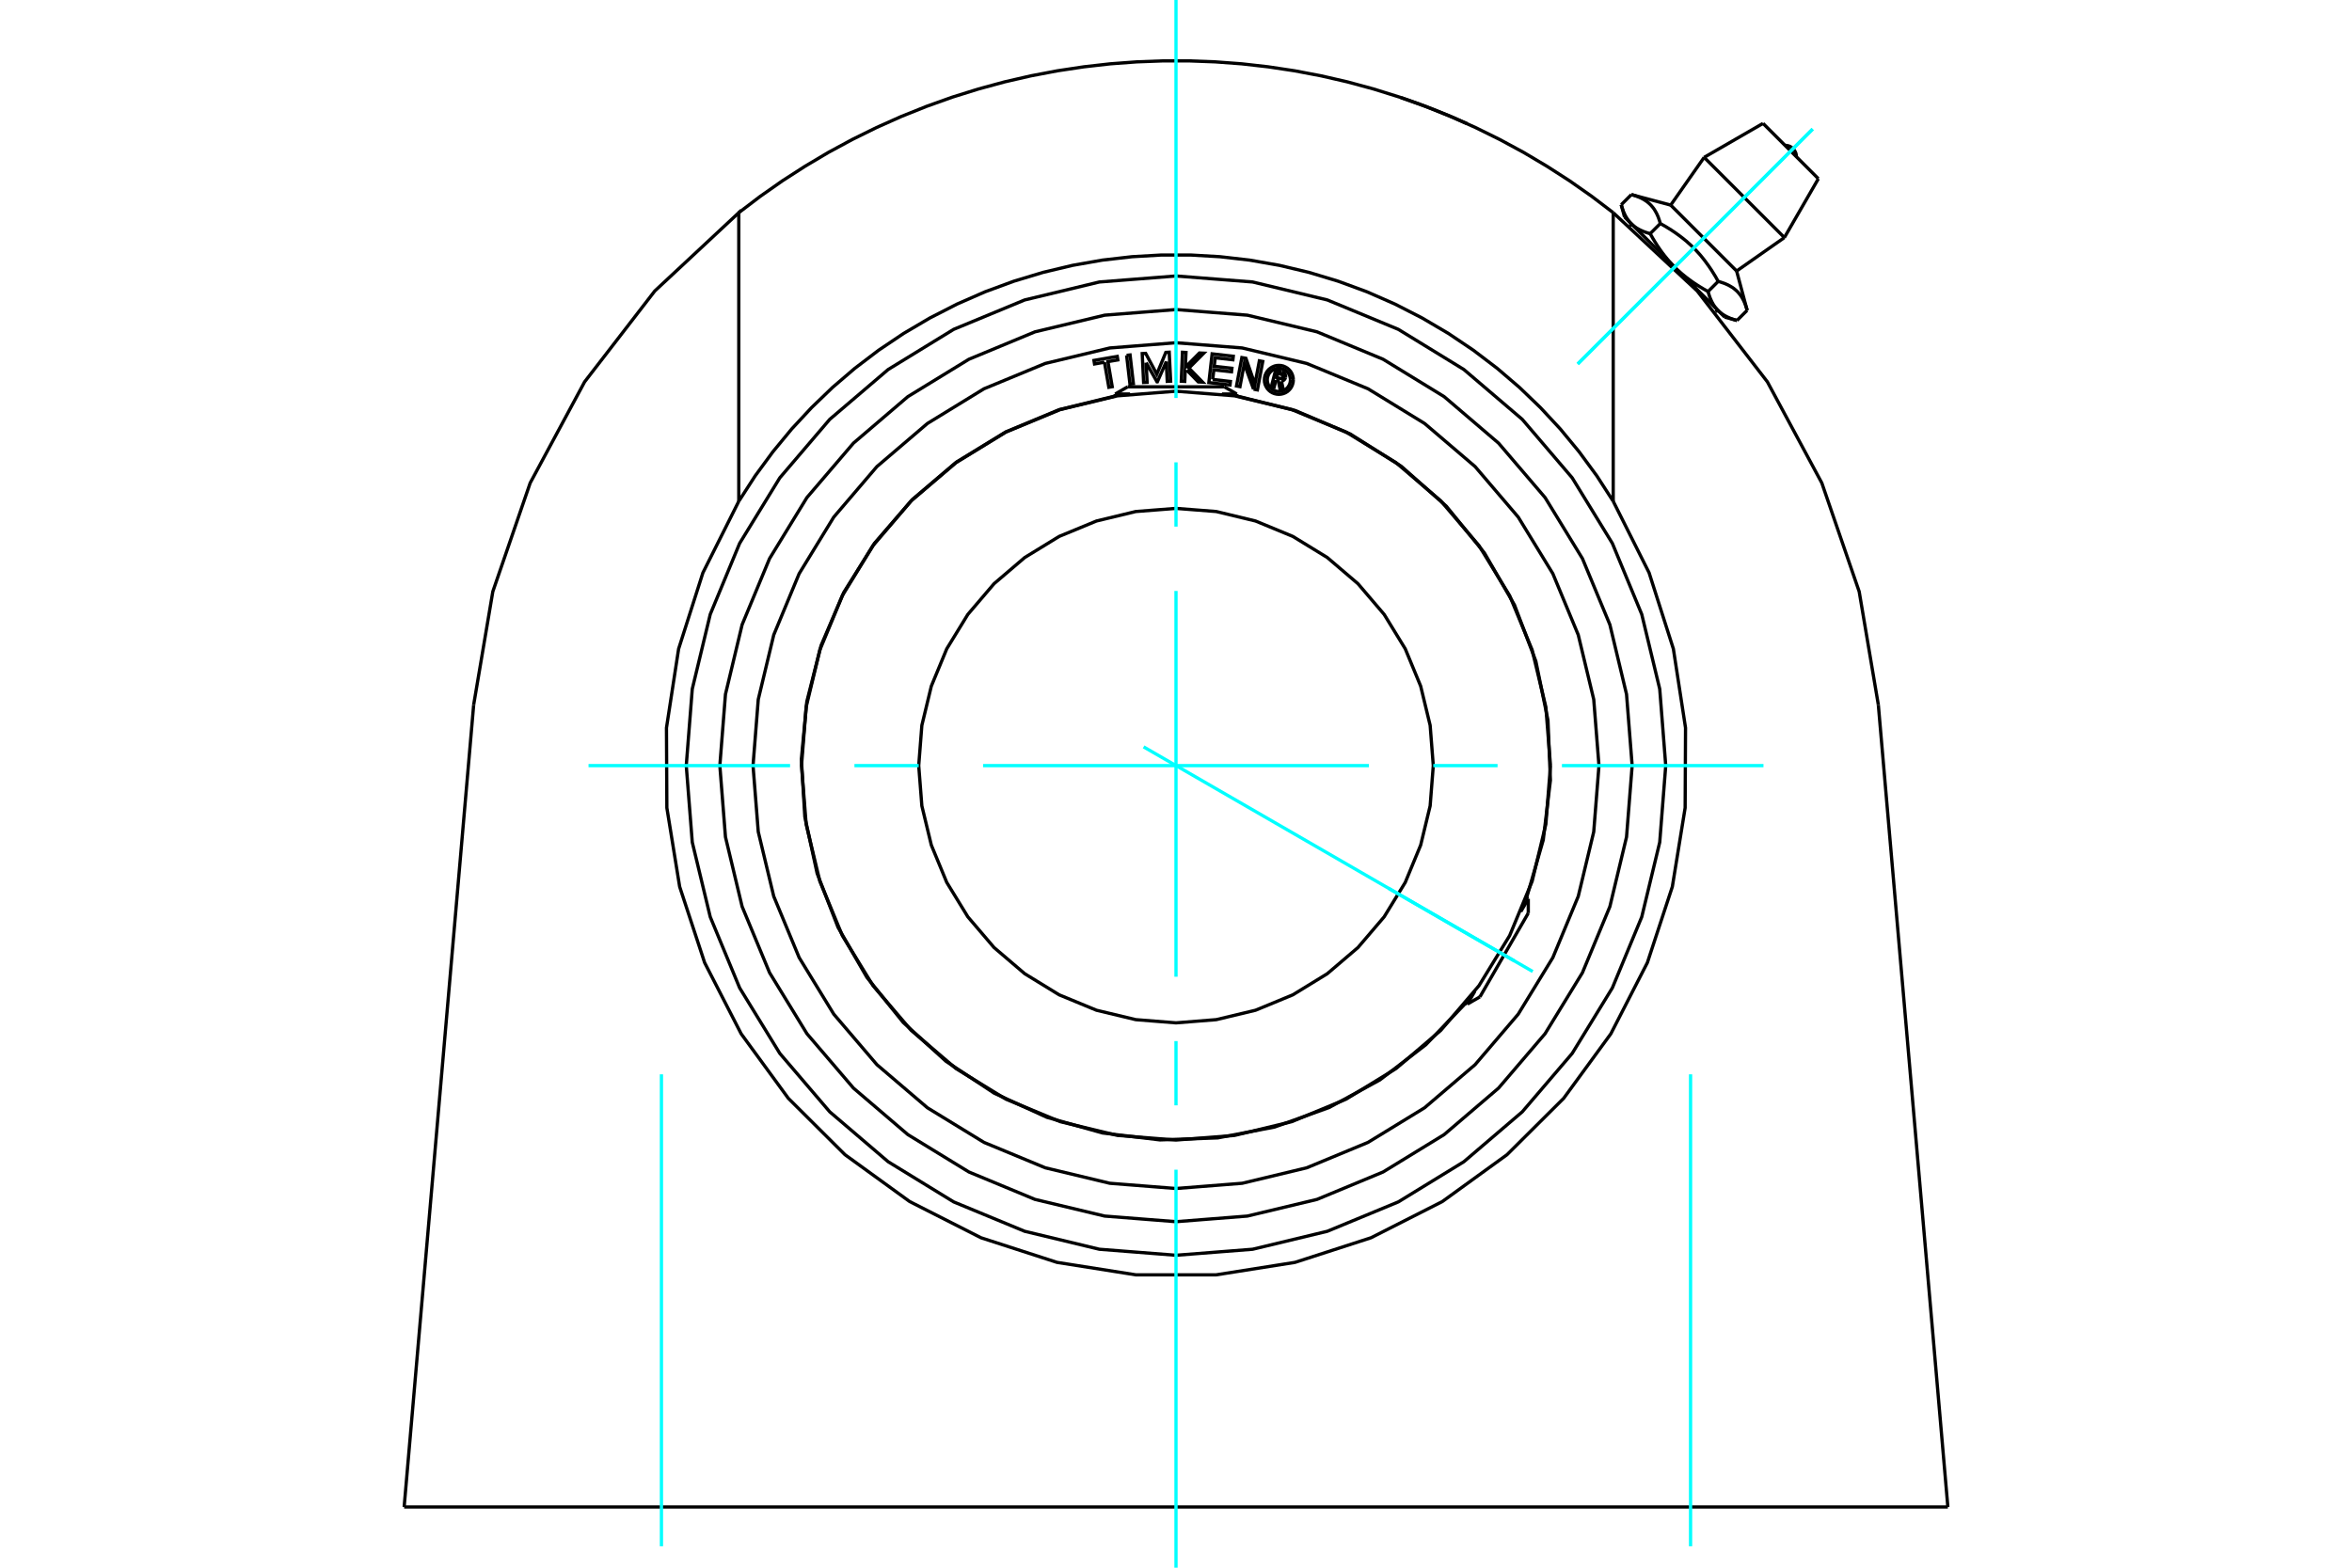 <?xml version="1.0" standalone="no"?>
<!DOCTYPE svg PUBLIC "-//W3C//DTD SVG 1.1//EN"
	"http://www.w3.org/Graphics/SVG/1.1/DTD/svg11.dtd">
<svg xmlns="http://www.w3.org/2000/svg" height="100%" width="100%" viewBox="0 0 36000 24000">
	<rect x="-1800" y="-1200" width="39600" height="26400" style="fill:#FFF"/>
	<g style="fill:none; fill-rule:evenodd" transform="matrix(1 0 0 1 0 0)">
		<g style="fill:none; stroke:#000; stroke-width:50; shape-rendering:geometricPrecision">
			<polyline points="21450,1496 21451,1497 21457,1499 21468,1503 21482,1507 21500,1514 21523,1521 21548,1530 21576,1540 21607,1551 21640,1563 21677,1576 21717,1590 21758,1606 21802,1622 21846,1639 21890,1656 21935,1673 21978,1690 22022,1708 22067,1726 22110,1744 22153,1761 22194,1779 22233,1795 22269,1810 22301,1825 22331,1838 22358,1850 22383,1861 22404,1870 22422,1878 22436,1884 22446,1889 22452,1891 22453,1892"/>
			<polyline points="24692,7674 24441,7285 24169,6915 23881,6566 23578,6240 23258,5932 22916,5639 22552,5362 22168,5104 21767,4868 21351,4655 20922,4467 20482,4305 20035,4170 19582,4062 19127,3982 18673,3930 18223,3904 17777,3904 17327,3930 16873,3982 16418,4062 15965,4170 15518,4305 15078,4467 14649,4655 14233,4868 13832,5104 13448,5362 13084,5639 12742,5932 12422,6240 12119,6566 11831,6915 11559,7285 11308,7674"/>
			<line x1="24692" y1="3256" x2="24692" y2="7674"/>
			<polyline points="11308,3256 11635,3007 11973,2770 12321,2546 12678,2334 13044,2136 13417,1952 13798,1782 14185,1627 14577,1487 14974,1363 15375,1254 15779,1161 16184,1084 16589,1023 16995,977 17399,947 17800,932 18200,932 18601,947 19005,977 19411,1023 19816,1084 20221,1161 20625,1254 21026,1363 21423,1487 21815,1627 22202,1782 22583,1952 22956,2136 23322,2334 23679,2546 24027,2770 24365,3007 24692,3256"/>
			<polyline points="11308,7674 11308,3256 10022,4455 8948,5846 8115,7394 7543,9057 7250,10790"/>
			<line x1="6186" y1="23070" x2="7250" y2="10790"/>
			<line x1="29814" y1="23070" x2="6186" y2="23070"/>
			<line x1="28750" y1="10790" x2="29814" y2="23070"/>
			<polyline points="28750,10790 28457,9057 27885,7394 27052,5846 25978,4455 24692,3256"/>
			<polyline points="11308,7674 10759,8768 10387,9934 10201,11143 10207,12367 10403,13575 10785,14737 11344,15826 12066,16814 12933,17677 13924,18395 15015,18949 16179,19326 17388,19517 18612,19517 19821,19326 20985,18949 22076,18395 23067,17677 23934,16814 24656,15826 25215,14737 25597,13575 25793,12367 25799,11143 25613,9934 25241,8768 24692,7674"/>
			<polyline points="25496,11721 25404,10548 25129,9405 24679,8318 24064,7315 23300,6420 22406,5657 21403,5042 20316,4592 19173,4317 18000,4225 16827,4317 15684,4592 14597,5042 13594,5657 12700,6420 11936,7315 11321,8318 10871,9405 10596,10548 10504,11721 10596,12894 10871,14037 11321,15124 11936,16127 12700,17021 13594,17785 14597,18400 15684,18850 16827,19125 18000,19217 19173,19125 20316,18850 21403,18400 22406,17785 23300,17021 24064,16127 24679,15124 25129,14037 25404,12894 25496,11721"/>
			<line x1="26742" y1="4751" x2="26587" y2="4906"/>
			<line x1="25572" y1="3140" x2="26581" y2="4149"/>
			<polyline points="24970,2979 24992,2985 25014,2992 25035,2999 25055,3006 25074,3013 25092,3021 25110,3029 25127,3037 25143,3046 25159,3054 25174,3064 25188,3073 25203,3083 25216,3093 25229,3104 25242,3115 25254,3126 25266,3138 25277,3150 25288,3163 25299,3176 25309,3189 25319,3203 25328,3218 25337,3233 25346,3249 25355,3265 25363,3282 25371,3300 25379,3318 25386,3337 25393,3357 25400,3378 25407,3399 25413,3422 25450,3443 25486,3463 25520,3484 25554,3505 25586,3525 25617,3546 25648,3567 25677,3588 25706,3609 25734,3630 25761,3651 25788,3673 25814,3694 25839,3717 25864,3739 25889,3762 25913,3785 25936,3808 25959,3832 25982,3857 26004,3881 26027,3907 26048,3933 26070,3960 26091,3987 26112,4015 26133,4044 26154,4073 26175,4104 26196,4135 26216,4167 26237,4201 26258,4235 26278,4271 26299,4308 26322,4314 26343,4321 26364,4328 26384,4335 26403,4342 26421,4350 26439,4358 26456,4366 26472,4375 26488,4384 26503,4393 26518,4402 26532,4412 26545,4422 26558,4433 26571,4444 26583,4455 26595,4467 26606,4479 26617,4492 26628,4505 26638,4518 26648,4532 26657,4547 26667,4562 26675,4578 26684,4594 26692,4611 26700,4629 26708,4647 26715,4666 26722,4686 26729,4707 26736,4729 26742,4751"/>
			<polyline points="26297,4753 26291,4747 26285,4741 26280,4735 26274,4729 26269,4722 26264,4716 26258,4709 26253,4703 26248,4696 26243,4689 26238,4682 26233,4675 26229,4667 26224,4660 26219,4652 26215,4644 26211,4636 26206,4628 26202,4620 26198,4612 26194,4603 26190,4594 26186,4585 26182,4576 26178,4567 26174,4558 26171,4548 26167,4538 26164,4528 26160,4518 26157,4507 26154,4497 26150,4486 26147,4474 26144,4463"/>
			<polyline points="26587,4906 26576,4903 26564,4900 26554,4897 26543,4893 26532,4890 26522,4886 26512,4883 26502,4879 26493,4876 26483,4872 26474,4868 26465,4864 26456,4860 26447,4856 26439,4852 26430,4848 26422,4844 26414,4839 26406,4835 26398,4831 26390,4826 26383,4821 26376,4817 26368,4812 26361,4807 26354,4802 26347,4797 26341,4792 26334,4787 26328,4781 26321,4776 26315,4770 26309,4765 26303,4759 26297,4753"/>
			<polyline points="26299,4308 26144,4463 26125,4453 26107,4442 26089,4432 26071,4422 26054,4411 26037,4401 26020,4391 26003,4380 25987,4370 25971,4360 25955,4349 25940,4339 25924,4329 25909,4318 25894,4308 25880,4297 25865,4287 25851,4276 25837,4266 25823,4255 25809,4245 25796,4234 25782,4223 25769,4212 25756,4202 25743,4191 25730,4180 25717,4168 25705,4157 25693,4146 25680,4135 25668,4123 25656,4112 25644,4100 25632,4089 26297,4753 26400,4856"/>
			<polyline points="25632,4089 25621,4077 25609,4065 25598,4053 25586,4041 25575,4028 25564,4016 25552,4004 25541,3991 25530,3978 25519,3965 25509,3952 25498,3939 25487,3925 25476,3912 25466,3898 25455,3884 25444,3870 25434,3856 25423,3841 25413,3827 25403,3812 25392,3797 25382,3781 25371,3766 25361,3750 25351,3734 25341,3718 25330,3701 25320,3684 25310,3667 25299,3650 25289,3632 25279,3614 25268,3596 25258,3577"/>
			<line x1="25413" y1="3422" x2="25258" y2="3577"/>
			<polyline points="24968,3424 24962,3418 24956,3412 24951,3406 24945,3400 24940,3393 24934,3387 24929,3380 24924,3373 24919,3367 24914,3360 24909,3353 24904,3345 24900,3338 24895,3330 24890,3323 24886,3315 24881,3307 24877,3299 24873,3291 24869,3282 24865,3274 24861,3265 24857,3256 24853,3247 24849,3238 24845,3228 24842,3219 24838,3209 24835,3199 24831,3189 24828,3178 24824,3167 24821,3156 24818,3145 24815,3134"/>
			<polyline points="25258,3577 25246,3574 25235,3571 25224,3567 25214,3564 25203,3561 25193,3557 25183,3554 25173,3550 25163,3546 25154,3543 25145,3539 25136,3535 25127,3531 25118,3527 25109,3523 25101,3519 25093,3515 25085,3510 25077,3506 25069,3501 25061,3497 25054,3492 25046,3488 25039,3483 25032,3478 25025,3473 25018,3468 25012,3463 25005,3457 24998,3452 24992,3447 24986,3441 24980,3436 24974,3430 24968,3424"/>
			<line x1="24970" y1="2979" x2="24815" y2="3134"/>
			<polyline points="24865,3321 24968,3424 25632,4089"/>
			<line x1="26084" y1="2409" x2="27312" y2="3637"/>
			<line x1="26985" y1="1889" x2="27832" y2="2736"/>
			<polyline points="27496,2400 27494,2373 27488,2346 27477,2320 27463,2297 27445,2276 27424,2258 27401,2243 27375,2233 27348,2227 27321,2225"/>
			<line x1="25572" y1="3140" x2="24970" y2="2979"/>
			<line x1="26742" y1="4751" x2="26581" y2="4149"/>
			<line x1="26400" y1="4856" x2="26587" y2="4906"/>
			<line x1="24815" y1="3134" x2="24865" y2="3321"/>
			<line x1="24975" y1="3431" x2="24944" y2="3461"/>
			<line x1="26260" y1="4777" x2="26290" y2="4746"/>
			<line x1="26084" y1="2409" x2="25572" y2="3140"/>
			<line x1="26581" y1="4149" x2="27312" y2="3637"/>
			<line x1="26985" y1="1889" x2="26084" y2="2409"/>
			<line x1="27312" y1="3637" x2="27832" y2="2736"/>
			<polyline points="23732,11721 23661,10824 23451,9950 23107,9119 22637,8352 22053,7668 21369,7084 20602,6614 19771,6270 18897,6060 18000,5989 17103,6060 16229,6270 15398,6614 14631,7084 13947,7668 13363,8352 12893,9119 12549,9950 12339,10824 12268,11721 12339,12618 12549,13492 12893,14323 13363,15090 13947,15774 14631,16358 15398,16828 16229,17172 17103,17382 18000,17453 18897,17382 19771,17172 20602,16828 21369,16358 22053,15774 22637,15090 23107,14323 23451,13492 23661,12618 23732,11721"/>
			<polyline points="21938,11721 21890,11105 21745,10504 21509,9933 21186,9406 20785,8936 20315,8535 19788,8212 19217,7976 18616,7831 18000,7783 17384,7831 16783,7976 16212,8212 15685,8535 15215,8936 14814,9406 14491,9933 14255,10504 14110,11105 14062,11721 14110,12337 14255,12938 14491,13509 14814,14036 15215,14506 15685,14907 16212,15230 16783,15466 17384,15610 18000,15659 18616,15610 19217,15466 19788,15230 20315,14907 20785,14506 21186,14036 21509,13509 21745,12938 21890,12337 21938,11721"/>
			<line x1="22461" y1="15371" x2="22575" y2="15174"/>
			<line x1="23278" y1="13956" x2="23392" y2="13760"/>
			<line x1="23392" y1="13979" x2="22652" y2="15261"/>
			<line x1="18930" y1="6032" x2="18703" y2="6032"/>
			<line x1="17297" y1="6032" x2="17070" y2="6032"/>
			<line x1="17260" y1="5922" x2="18740" y2="5922"/>
			<polyline points="24982,11721 24896,10629 24641,9563 24221,8551 23649,7617 22937,6784 22104,6072 21170,5500 20158,5080 19092,4825 18000,4739 16908,4825 15842,5080 14830,5500 13896,6072 13063,6784 12351,7617 11779,8551 11359,9563 11104,10629 11018,11721 11104,12813 11359,13879 11779,14891 12351,15825 13063,16658 13896,17370 14830,17942 15842,18362 16908,18617 18000,18703 19092,18617 20158,18362 21170,17942 22104,17370 22937,16658 23649,15825 24221,14891 24641,13879 24896,12813 24982,11721"/>
			<polyline points="19530,5820 19502,5928 19460,5917 19525,5666 19618,5690"/>
			<polyline points="19676,5780 19678,5768 19678,5756 19676,5745 19672,5733 19666,5723 19659,5713 19650,5705 19640,5698 19629,5693 19618,5690"/>
			<polyline points="19676,5780 19635,5770 19636,5765 19636,5760 19635,5755 19634,5750 19631,5745 19628,5741 19625,5738 19621,5735 19616,5732 19611,5731 19555,5716 19539,5779 19596,5794 19601,5795 19606,5795 19611,5794 19616,5793 19620,5791 19624,5788 19628,5784 19631,5780 19633,5776 19635,5771 19675,5781"/>
			<polyline points="19614,5836 19626,5833 19638,5828 19648,5821 19657,5813 19665,5804 19671,5793 19675,5781"/>
			<polyline points="19614,5836 19643,5969 19592,5956 19565,5829 19530,5820"/>
			<polyline points="18562,5809 18833,5840 18827,5894 18503,5857 18553,5417 18877,5454 18871,5508 18600,5477 18585,5608 18856,5638 18850,5692 18579,5662 18562,5809"/>
			<polyline points="17543,5552 17558,5853 17504,5855 17483,5413 17536,5410 17706,5728 17844,5395 17896,5392 17918,5835 17866,5838 17851,5537 17715,5845 17709,5845 17543,5552"/>
			<polyline points="16905,5545 16753,5572 16744,5518 17101,5456 17110,5510 16958,5536 17024,5920 16972,5929 16905,5545"/>
			<polyline points="17244,5440 17297,5434 17348,5874 17295,5880 17244,5440"/>
			<polyline points="18166,5667 18140,5693 18134,5839 18081,5836 18099,5393 18153,5396 18143,5621 18359,5404 18425,5407 18198,5635 18407,5850 18341,5847 18166,5667"/>
			<polyline points="19187,5958 19045,5568 18979,5919 18926,5909 19008,5474 19070,5485 19208,5884 19276,5524 19328,5534 19246,5969 19187,5958"/>
			<polyline points="19796,5815 19793,5781 19785,5747 19772,5715 19754,5685 19731,5659 19705,5636 19675,5618 19643,5604 19609,5596 19574,5594 19540,5596 19506,5604 19474,5618 19444,5636 19417,5659 19395,5685 19377,5715 19363,5747 19355,5781 19353,5815 19355,5850 19363,5884 19377,5916 19395,5946 19417,5972 19444,5995 19474,6013 19506,6026 19540,6034 19574,6037 19609,6034 19643,6026 19675,6013 19705,5995 19731,5972 19754,5946 19772,5916 19785,5884 19793,5850 19796,5815"/>
			<polyline points="19752,5815 19749,5788 19743,5761 19732,5735 19718,5711 19700,5690 19678,5672 19655,5657 19629,5647 19602,5640 19574,5638 19546,5640 19519,5647 19494,5657 19470,5672 19449,5690 19431,5711 19416,5735 19406,5761 19399,5788 19397,5815 19399,5843 19406,5870 19416,5896 19431,5920 19449,5941 19470,5959 19494,5973 19519,5984 19546,5991 19574,5993 19602,5991 19629,5984 19655,5973 19678,5959 19700,5941 19718,5920 19732,5896 19743,5870 19749,5843 19752,5815"/>
			<polyline points="23366,13745 23621,12860 23731,11945 23693,11025 23508,10123 23181,9262 22720,8464 22138,7750 21449,7139 20671,6646 19824,6284 18930,6062"/>
			<polyline points="17070,6062 16210,6272 15393,6613 14638,7075 13963,7648 13384,8318 12915,9069 12567,9883 12349,10741 12266,11622 12319,12506 12507,13371 12827,14197 13269,14963 13825,15653 14480,16248 15218,16736 16023,17105 16876,17345 17754,17451 18639,17420 19509,17254 20342,16956 21120,16533 21823,15995 22436,15356"/>
			<polyline points="24474,11721 24394,10708 24157,9720 23768,8782 23238,7916 22578,7143 21805,6483 20939,5952 20001,5564 19013,5327 18000,5247 16987,5327 15999,5564 15061,5952 14195,6483 13422,7143 12762,7916 12232,8782 11843,9720 11606,10708 11526,11721 11606,12734 11843,13722 12232,14660 12762,15526 13422,16299 14195,16959 15061,17489 15999,17878 16987,18115 18000,18195 19013,18115 20001,17878 20939,17489 21805,16959 22578,16299 23238,15526 23768,14660 24157,13722 24394,12734 24474,11721"/>
			<line x1="22433" y1="15355" x2="22461" y2="15371"/>
			<line x1="23392" y1="13760" x2="23363" y2="13743"/>
			<line x1="23392" y1="13979" x2="23392" y2="13760"/>
			<line x1="22461" y1="15371" x2="22652" y2="15261"/>
			<line x1="18930" y1="6065" x2="18930" y2="6032"/>
			<line x1="17070" y1="6032" x2="17070" y2="6065"/>
			<line x1="17260" y1="5922" x2="17070" y2="6032"/>
			<line x1="18930" y1="6032" x2="18740" y2="5922"/>
		</g>
		<g style="fill:none; stroke:#0FF; stroke-width:50; shape-rendering:geometricPrecision">
			<line x1="18000" y1="24000" x2="18000" y2="17907"/>
			<line x1="18000" y1="16922" x2="18000" y2="15938"/>
			<line x1="18000" y1="14953" x2="18000" y2="9047"/>
			<line x1="18000" y1="8062" x2="18000" y2="7078"/>
			<line x1="18000" y1="6093" x2="18000" y2="0"/>
			<line x1="9008" y1="11721" x2="12093" y2="11721"/>
			<line x1="13078" y1="11721" x2="14062" y2="11721"/>
			<line x1="15047" y1="11721" x2="20953" y2="11721"/>
			<line x1="21938" y1="11721" x2="22922" y2="11721"/>
			<line x1="23907" y1="11721" x2="26992" y2="11721"/>
			<line x1="10124" y1="23672" x2="10124" y2="16447"/>
			<line x1="25876" y1="23672" x2="25876" y2="16447"/>
			<line x1="24149" y1="5572" x2="27745" y2="1976"/>
			<line x1="24149" y1="5572" x2="27745" y2="1976"/>
			<line x1="17504" y1="11434" x2="23460" y2="14873"/>
			<line x1="21249" y1="13597" x2="23183" y2="14713"/>
		</g>
	</g>
</svg>
